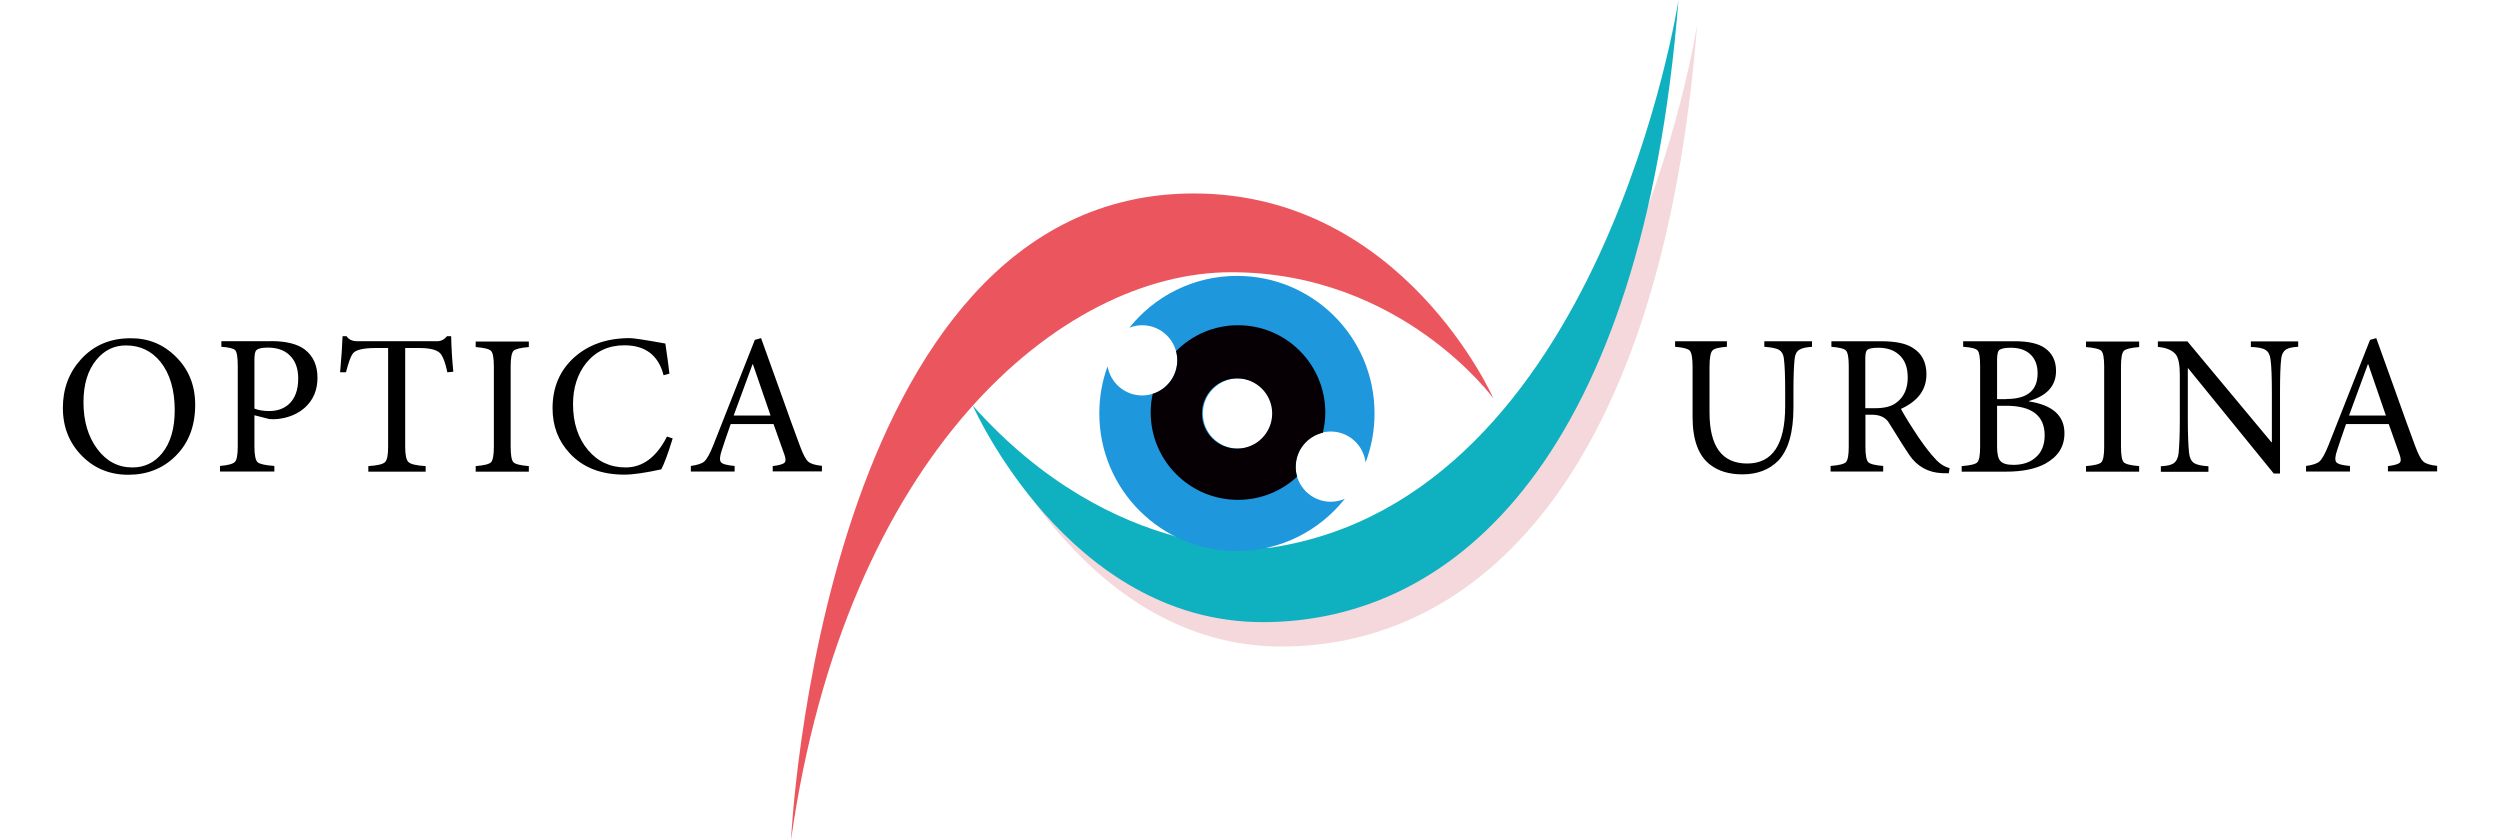 <svg height="840" viewBox="35.4 43 1751.3 619.6" width="2500" xmlns="http://www.w3.org/2000/svg"><path d="m118.5 305.9c9.7 9.4 14.5 21.3 14.5 35.7 0 15.6-4.8 28.2-14.5 37.8-9.3 9.2-20.9 13.8-34.9 13.8-13.5 0-24.9-4.6-34.1-13.9-9.4-9.5-14.1-21.3-14.1-35.4 0-14 4.4-25.9 13.2-35.7 9.5-10.5 21.7-15.7 36.7-15.7 13-.1 24.1 4.4 33.2 13.4zm-58.3 2.4c-6.4 7.7-9.6 18.2-9.6 31.4 0 13.9 3.4 25.4 10.2 34.5s15.4 13.6 25.9 13.6c8.9 0 16.2-3.5 21.9-10.5 6.2-7.6 9.3-18.2 9.3-31.7 0-15-3.5-26.9-10.5-35.7-6.6-8.1-15.1-12.1-25.3-12.1-8.8-.1-16.1 3.5-21.9 10.5zm128.5-13.7c11.1 0 19.4 2 25 6.1 6.3 4.8 9.5 11.8 9.5 20.9 0 9-3 16.2-9 21.8-5.1 4.7-11.7 7.6-19.8 8.6-2.3.3-4.5.3-6.7.1l-11-2.8v23.2c0 6.2.8 10.1 2.4 11.5 1.5 1.3 5.6 2.2 12.3 2.7v4.1h-40.1v-4.1c5.9-.5 9.6-1.5 11-3s2.1-5.3 2.1-11.4v-59.2c0-6.4-.6-10.4-1.9-11.8-1.2-1.3-4.6-2.1-10.2-2.5v-4.1h36.4zm-12 49.8c3.1 1.2 6.7 1.8 10.8 1.8 5.8 0 10.6-1.6 14.4-4.9 4.7-4.2 7.1-10.6 7.1-19.1 0-7.6-2.2-13.4-6.7-17.5-3.9-3.6-9.2-5.3-15.7-5.3-4.3 0-7.1.6-8.3 1.8-1.1.8-1.6 3.1-1.6 7zm142.3-26.8c-1.3-6.2-2.8-10.6-4.6-13.2-2.3-3.2-7.6-4.7-16.1-4.7h-10.4v73c0 5.9.8 9.6 2.4 11.1 1.6 1.6 5.8 2.6 12.7 3v4.1h-42.3v-4.1c6.7-.4 10.9-1.4 12.4-3 1.5-1.5 2.2-5.2 2.2-11.1v-73h-9.2c-9.7 0-15.4 1.5-17.2 4.6-1.2 1.7-2.8 6.1-4.7 13.3h-4.3c1-11.4 1.6-20.3 1.8-26.6h3c1.5 2.5 4.2 3.7 8.1 3.7h58.5c3 0 5.4-1.2 7.4-3.7h3.1c.2 8.8.7 17.5 1.6 26.2zm20.9 73.3v-4.1c6.1-.5 9.9-1.4 11.3-2.8 1.4-1.5 2.1-5.3 2.1-11.5v-59.2c0-6.2-.7-10.1-2.1-11.5s-5.1-2.3-11.3-2.8v-4.1h39.2v4.1c-6.1.5-9.9 1.4-11.3 2.8-1.4 1.5-2.1 5.3-2.1 11.5v59.2c0 6.3.7 10.2 2.1 11.5 1.4 1.4 5.1 2.3 11.3 2.8v4.1zm145.3-24.5c-3.3 10.8-6.1 18.4-8.4 22.8-11.9 2.6-21 3.9-27.2 3.9-17.2 0-30.6-5.2-40.3-15.7-8.5-9.1-12.7-20.2-12.7-33.3 0-15.5 5.4-28 16.1-37.6 10.6-9.4 24.2-14.1 40.9-14.1 2.6 0 11.3 1.3 26.2 4 1.5 10.1 2.5 17.5 3 22.2l-4.3 1.2c-3.8-14.7-13.4-22.1-28.9-22.1-11.7 0-21.2 4.4-28.3 13.2-6.4 8.2-9.6 18.3-9.6 30.2 0 13.8 3.7 25.1 11 33.8 7.2 8.6 16.5 12.9 27.8 12.9 12.6 0 22.8-7.6 30.5-22.8zm73.8 24.5v-4.1c4.6-.6 7.5-1.4 8.6-2.4s1.1-2.9.1-5.8l-8.1-22.8h-31.6c-3.1 8.7-5.2 15.1-6.5 19.1-1.6 4.6-1.8 7.6-.7 9s4.4 2.3 10.1 2.8v4.1h-32.3v-4.1c4.9-.7 8.2-1.8 9.9-3.3 2-1.8 4.2-5.8 6.7-12.1l30.6-77.6 4.6-1.3 14.2 39.5c6 16.9 10.8 30.2 14.4 39.8 2.3 6.2 4.3 10.2 6.2 11.8 1.8 1.6 5.1 2.6 10.1 3.1v4.1h-36.3zm-14.6-79.2h-.3l-13.9 37.8h27.2zm781.3-12.9c-4.5.3-7.7 1-9.5 2.2-2 1.3-3.1 3.5-3.4 6.5-.6 5.3-.9 13.3-.9 24v12.1c0 18.2-3.7 31.2-11.1 39.1-6.7 6.8-15.6 10.2-26.6 10.2-9.7 0-17.6-2.4-23.7-7.1-8.7-6.6-13-18.4-13-35.2v-36.9c0-6.5-.7-10.6-2.1-12.1-1.3-1.4-4.9-2.3-10.8-2.8v-4.1h38.2v4.1c-5.8.4-9.4 1.3-10.7 2.8-1.4 1.5-2.1 5.5-2.1 12.1v33.6c0 25.1 9.3 37.6 27.8 37.6 18.7 0 28-14.1 28-42.3v-11.1c0-11-.3-19.1-1-24.4-.4-2.9-1.6-4.9-3.6-6.1-2-1.1-5.6-1.8-10.8-2.2v-4.1h35.2v4.1zm100.8 93.3c-2.4 0-4.1-.1-5.2-.1-10.2-.5-18.2-5-24-13.5-2.1-3-7.1-10.9-15-23.7-2.4-3.9-6.6-5.9-12.6-5.9h-4.7v23.5c0 6.2.7 10.1 2.1 11.5s5 2.3 11 2.8v4.1h-38.8v-4.1c6.1-.5 9.9-1.4 11.3-2.8 1.4-1.5 2.1-5.3 2.1-11.5v-59.5c0-6.1-.7-9.9-2.1-11.4-1.2-1.3-4.7-2.2-10.7-2.7v-4.1h36.7c10.8 0 18.6 1.7 23.5 5 6.6 4.1 9.9 10.6 9.9 19.4 0 11.4-6.3 19.8-18.8 25.5 2.7 5.1 7.1 12.2 13.2 21.3 4.8 7 8.8 12.1 12 15.4 3.1 3.6 6.6 5.9 10.7 7zm-54.4-48c7.2 0 12.5-1.4 16-4.3 5.4-4.1 8.1-10.3 8.1-18.4 0-7.5-2.2-13.2-6.7-17-3.8-3.3-8.8-4.9-15-4.9-4 0-6.7.5-8 1.5-1.1.7-1.6 2.9-1.6 6.5v36.6zm113.6-5c17.4 2.7 26.1 10.5 26.1 23.5 0 9.8-4.7 17.2-14.1 22.4-7.2 3.9-16.9 5.9-29 5.9h-32.7v-4.1c6.4-.5 10.3-1.4 11.5-2.8 1.4-1.4 2.1-5.1 2.1-11.3v-59.8c0-6.2-.6-10-1.8-11.3-1.2-1.5-4.7-2.4-10.7-2.8v-4.1h38c10.1 0 17.5 1.7 22.2 5 5.5 3.8 8.3 9.4 8.3 16.9 0 11-6.7 18.4-20 22.2v.3zm-16.6-1.8c15.3 0 22.9-6.3 22.9-18.9 0-5.5-1.5-10-4.6-13.3-3.5-3.7-8.5-5.6-15.1-5.6-4 0-6.8.5-8.3 1.5-1.3.8-1.9 3.3-1.9 7.4v29h7zm-7 35.1c0 5.3.8 8.9 2.5 10.7 1.7 1.9 4.9 2.8 9.8 2.8 6.6-.1 11.9-1.8 15.8-5.2 4.6-3.7 7-9.3 7-16.6 0-14.5-9.5-21.8-28.4-21.8h-6.7zm65.6 18.5v-4.1c6.1-.5 9.9-1.4 11.3-2.8 1.4-1.5 2.1-5.3 2.1-11.5v-59.2c0-6.2-.7-10.1-2.1-11.5s-5.1-2.3-11.3-2.8v-4.1h39.2v4.1c-6.1.5-9.9 1.4-11.3 2.8-1.4 1.5-2.1 5.3-2.1 11.5v59.2c0 6.3.7 10.2 2.1 11.5 1.4 1.4 5.1 2.3 11.3 2.8v4.1zm156.4-92.1c-4.2.2-7.3.9-9 2.1-2 1.4-3.1 3.6-3.4 6.7-.6 4.5-.9 12.9-.9 25v59.7h-4.6l-63.1-77.6h-.3v37.2c0 11 .3 19.3.9 25 .4 3.7 1.6 6.2 3.6 7.6 2 1.3 5.5 2.1 10.7 2.4v4.1h-35.1v-4.1c4.4-.2 7.6-.9 9.5-2.2 2-1.5 3.2-3.9 3.6-7.4.6-6.1.9-14.6.9-25.3v-32.6c0-7.4-1-12.4-3-15-2.7-3.2-7.1-5-13.2-5.5v-4.1h21.8l61.9 74.3h.4v-36.4c0-11.5-.3-19.7-1-24.6-.4-3.4-1.6-5.7-3.7-7-2-1.3-5.6-2-10.8-2.2v-4.1h34.9v4zm66.3 92.1v-4.1c4.6-.6 7.5-1.4 8.6-2.4s1.1-2.9.1-5.8l-8.1-22.8h-31.5c-3.1 8.7-5.2 15.1-6.5 19.1-1.6 4.6-1.8 7.6-.7 9s4.4 2.3 10.1 2.8v4.1h-32.4v-4.1c4.9-.7 8.2-1.8 9.9-3.3 2-1.8 4.2-5.8 6.7-12.1l30.6-77.6 4.6-1.3 14.2 39.5c6 16.9 10.8 30.2 14.4 39.8 2.3 6.2 4.3 10.2 6.2 11.8 1.8 1.6 5.1 2.6 10.1 3.1v4.1h-36.3zm-14.5-79.2h-.3l-13.9 37.8h27.2z"/><path d="m572.5 662.6s22.2-476.9 297.1-476.9c154.4 0 221 151.2 221 151.2s-67.7-93.1-193.5-93.1-284.4 134.4-324.6 418.8z" fill="#eb555e"/><path d="m720.4 360.2s70 159.7 213.8 159.7 280.2-124.8 306.7-458.9c0 0-56 366.9-300.3 403.9-.1 0-115.7 12.6-220.2-104.7z" fill="#f4d8dc"/><path d="m706.6 342.2s70 159.7 213.8 159.7 280.2-124.8 306.7-458.9c0 0-56 366.9-300.3 403.9-.1 0-115.7 12.6-220.2-104.7z" fill="#0fb1c0"/><path d="m901.5 246.5c-32.1 0-60.8 14.9-79.4 38.2 2.9-1.1 6.1-1.8 9.4-1.8 14.3 0 25.9 11.6 25.9 25.9s-11.6 25.9-25.9 25.9c-12.8 0-23.4-9.3-25.5-21.5-4 10.8-6.1 22.6-6.1 34.8 0 56.1 45.5 101.5 101.5 101.5 32.3 0 61-15.1 79.6-38.6-3.2 1.4-6.7 2.2-10.4 2.2-14.3 0-25.9-11.6-25.9-25.9s11.6-25.9 25.9-25.9c13.2 0 24.1 9.9 25.7 22.8 4.3-11.2 6.6-23.4 6.6-36.1.1-56.1-45.3-101.5-101.4-101.5zm.7 127.4c-14.3 0-25.9-11.6-25.9-25.9s11.6-25.9 25.9-25.9 25.9 11.6 25.9 25.9-11.6 25.9-25.9 25.9z" fill="#1f97dc"/><path d="m902.2 282.9c-17.9 0-34 7.3-45.7 19.1.6 2.2.9 4.5.9 6.8 0 11.6-7.6 21.4-18.1 24.7-1 4.4-1.5 9-1.5 13.8 0 35.5 28.8 64.4 64.4 64.4 16.9 0 32.2-6.5 43.6-17.1-.7-2.3-1-4.7-1-7.2 0-12.3 8.5-22.5 20-25.2 1.1-4.8 1.8-9.7 1.8-14.8 0-35.7-28.8-64.5-64.4-64.5zm-.7 91c-14.3 0-25.9-11.6-25.9-25.9s11.6-25.9 25.9-25.9 25.9 11.6 25.9 25.9-11.6 25.9-25.9 25.9z" fill="#060004"/></svg>